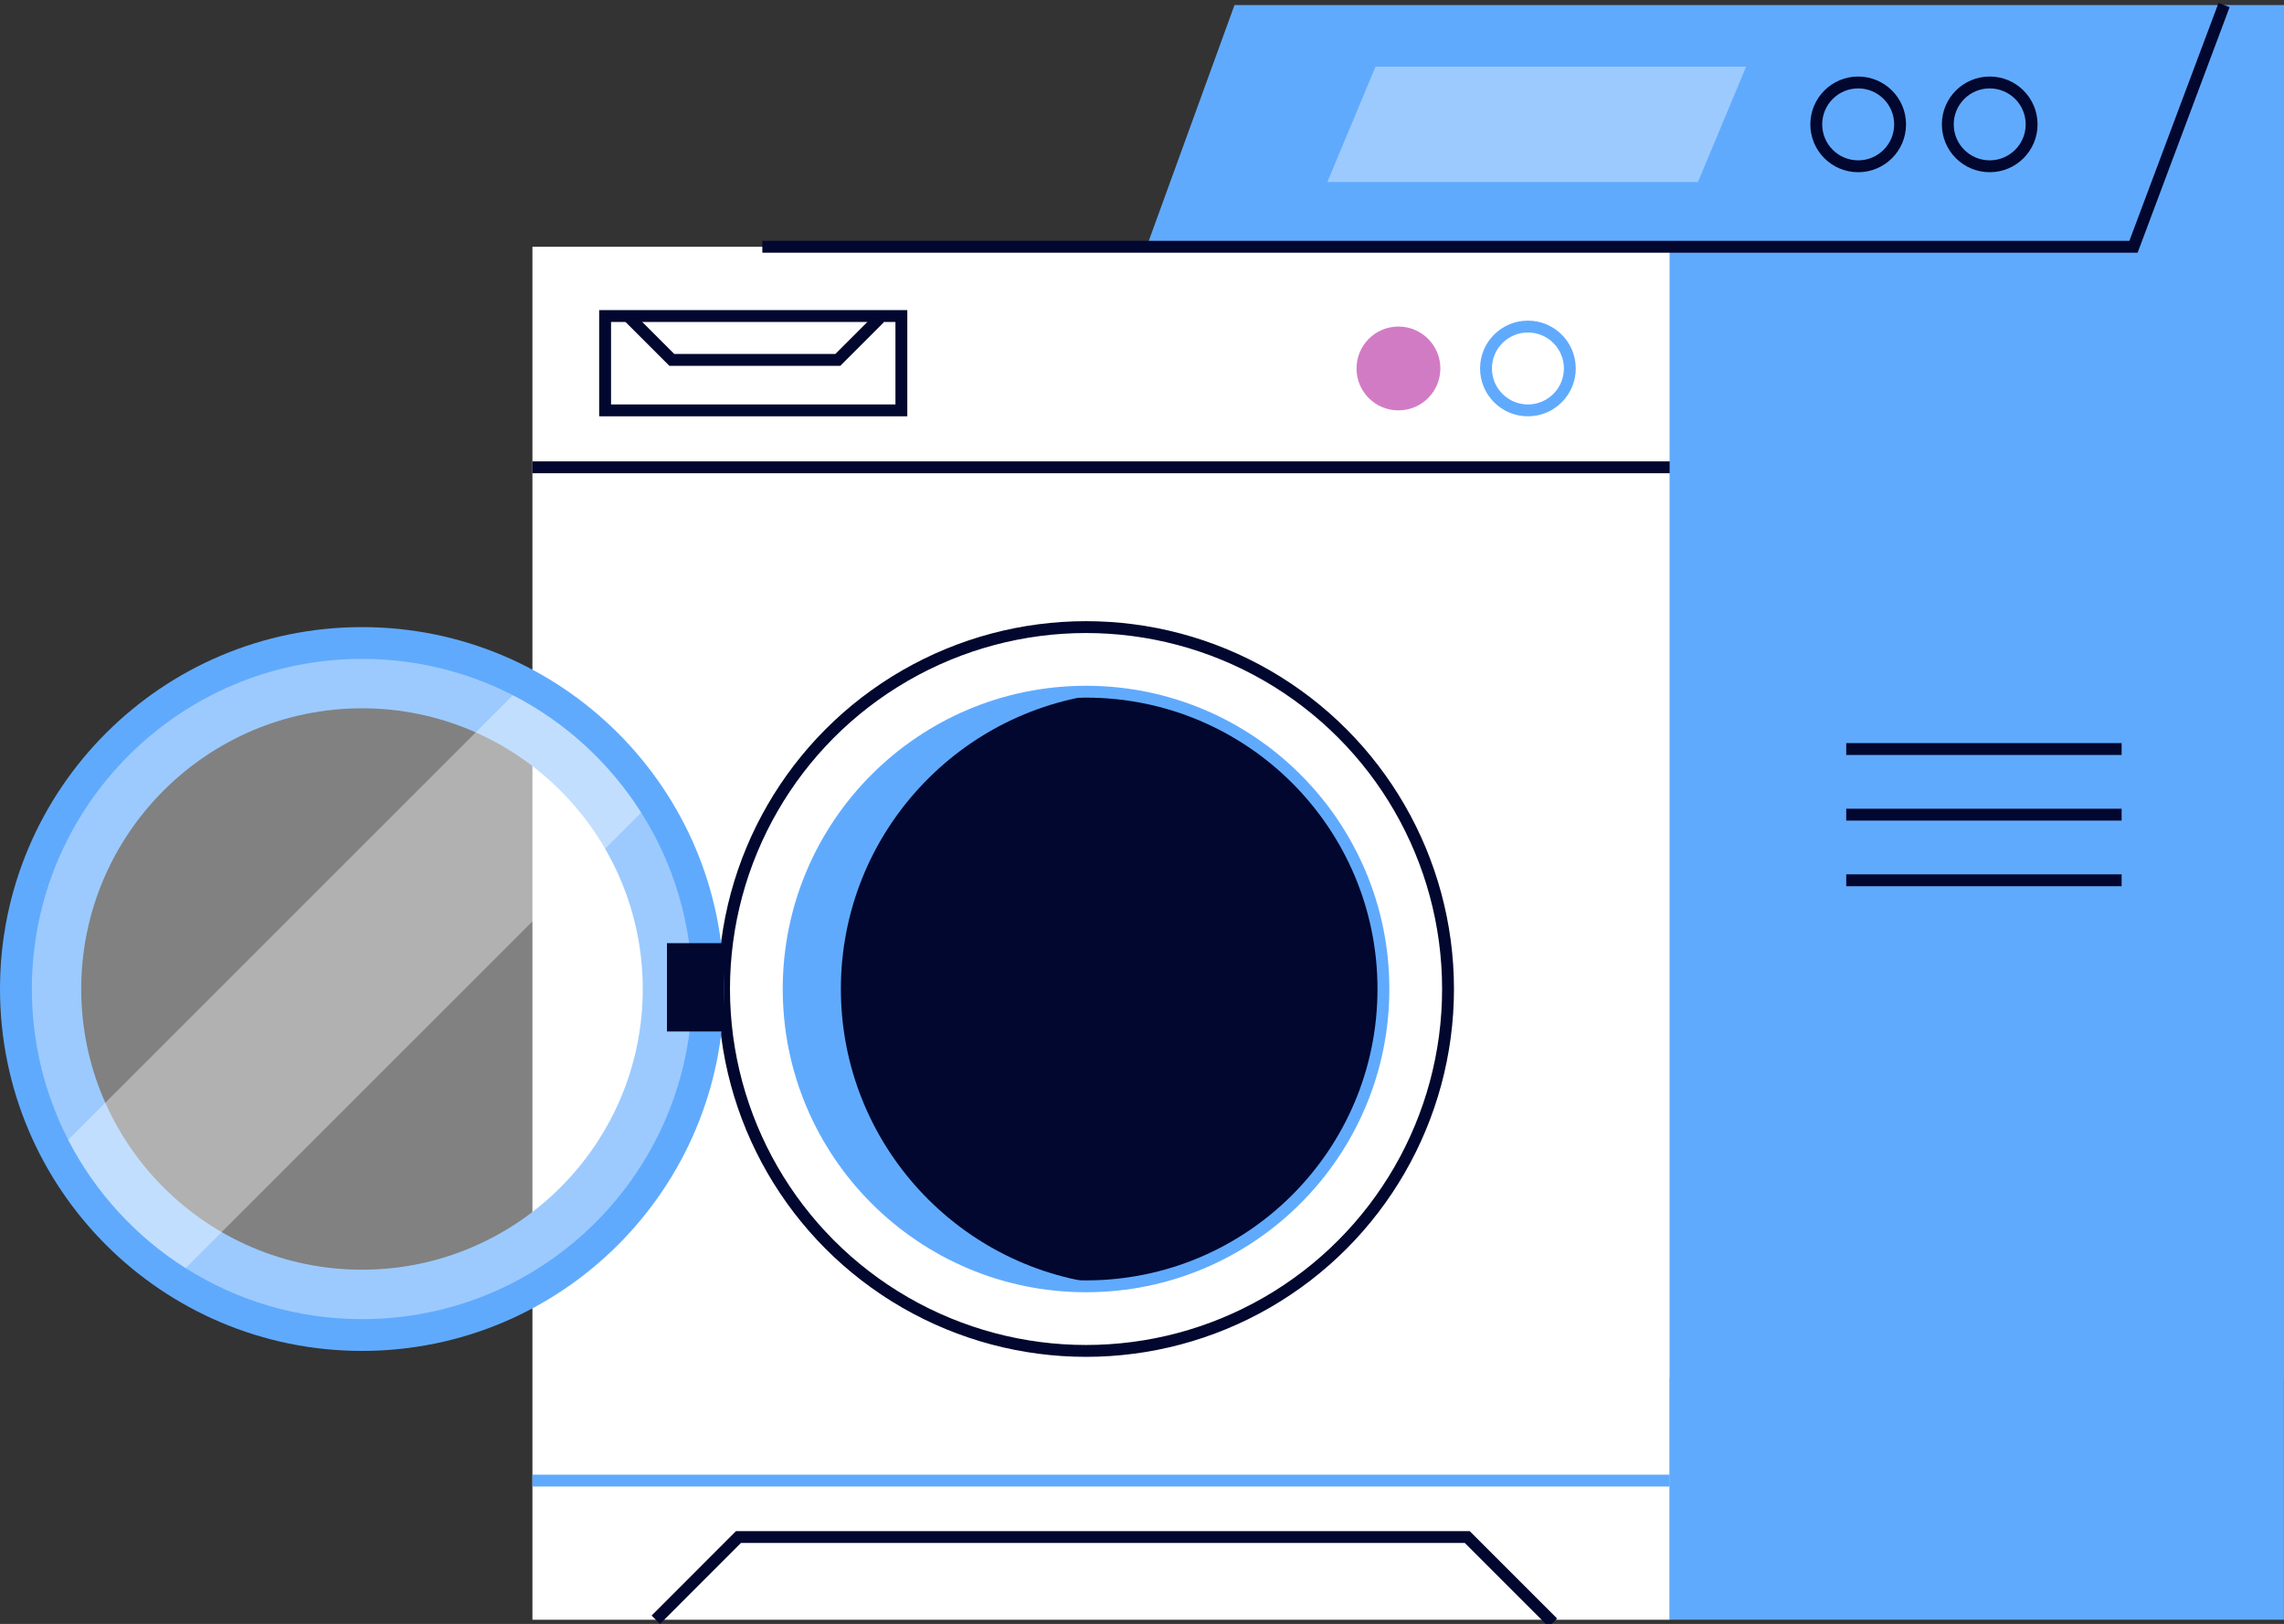 <?xml version="1.0" encoding="UTF-8"?><svg id="Layer_1" xmlns="http://www.w3.org/2000/svg" viewBox="0 0 288.79 205.38"><rect x="0" y="0" width="288.79" height="205.38" fill="#333333" stroke="none"/><defs><style>.cls-1{opacity:.38;}.cls-1,.cls-2,.cls-3,.cls-4,.cls-5{stroke-width:0px;}.cls-1,.cls-5{fill:#fff;}.cls-6{stroke:#01072e;}.cls-6,.cls-7,.cls-8{stroke-miterlimit:10;stroke-width:1.5px;}.cls-6,.cls-8{fill:none;}.cls-2{fill:#60aafd;}.cls-3,.cls-7{fill:#01072e;}.cls-4{fill:#d27bc5;}.cls-7,.cls-8{stroke:#60aafd;}</style></defs><polygon class="cls-2" points="288.79 174.28 144.98 174.28 144.98 31.21 156.09 .64 288.79 .64 288.79 174.28"/><rect class="cls-5" x="67.32" y="31.21" width="143.81" height="173.64"/><rect class="cls-2" x="211.12" y="31.21" width="77.66" height="173.64"/><polyline class="cls-6" points="96.39 31.21 269.76 31.21 281.21 .64"/><line class="cls-6" x1="67.32" y1="59.1" x2="211.12" y2="59.1"/><circle class="cls-6" cx="137.32" cy="125.08" r="45.77"/><path class="cls-2" d="M45.77,89.58c19.57,0,35.5,15.92,35.5,35.5s-15.92,35.5-35.5,35.5-35.5-15.92-35.5-35.5,15.92-35.5,35.5-35.5M45.77,79.31C20.49,79.31,0,99.8,0,125.08s20.49,45.77,45.77,45.77,45.77-20.49,45.77-45.77-20.49-45.77-45.77-45.77h0Z"/><circle class="cls-7" cx="137.32" cy="125.08" r="37.6"/><path class="cls-2" d="M106.32,125.08c0-19.65,15.08-35.78,34.3-37.46-1.09-.09-2.19-.15-3.3-.15-20.77,0-37.6,16.84-37.6,37.6s16.84,37.6,37.6,37.6c1.11,0,2.21-.05,3.3-.15-19.22-1.67-34.3-17.8-34.3-37.46Z"/><line class="cls-8" x1="67.32" y1="187.25" x2="211.12" y2="187.25"/><circle class="cls-8" cx="193.19" cy="46.6" r="5.3"/><circle class="cls-6" cx="234.95" cy="15.73" r="5.3"/><circle class="cls-6" cx="251.58" cy="15.73" r="5.3"/><path class="cls-4" d="M182.12,46.6c0-2.93-2.37-5.3-5.3-5.3s-5.3,2.37-5.3,5.3,2.37,5.3,5.3,5.3,5.3-2.37,5.3-5.3Z"/><rect class="cls-6" x="76.51" y="39.97" width="37.46" height="11.93"/><polyline class="cls-6" points="79.4 39.97 84.95 45.52 105.93 45.52 111.23 40.22"/><polyline class="cls-6" points="82.92 204.85 93.37 194.39 185.52 194.39 196.35 205.22"/><path class="cls-1" d="M87.53,125.08c0,23.06-18.69,41.75-41.75,41.75-8.2,0-15.85-2.36-22.3-6.45-6.28-3.97-11.43-9.58-14.85-16.22-2.94-5.72-4.6-12.21-4.6-19.08,0-23.06,18.69-41.75,41.75-41.75,6.88,0,13.36,1.66,19.08,4.6,6.64,3.42,12.25,8.57,16.22,14.85,4.09,6.45,6.45,14.1,6.45,22.3Z"/><path class="cls-1" d="M81.07,102.78l-57.6,57.6c-6.28-3.97-11.43-9.58-14.85-16.22l56.23-56.23c6.64,3.42,12.25,8.57,16.22,14.85Z"/><rect class="cls-3" x="84.33" y="119.28" width="7.22" height="11.17"/><line class="cls-6" x1="233.44" y1="94.73" x2="268.26" y2="94.73"/><line class="cls-6" x1="233.44" y1="103.03" x2="268.26" y2="103.03"/><line class="cls-6" x1="233.44" y1="111.33" x2="268.26" y2="111.33"/><polygon class="cls-1" points="214.69 23.02 167.83 23.02 173.92 8.43 220.78 8.43 214.69 23.02"/></svg>